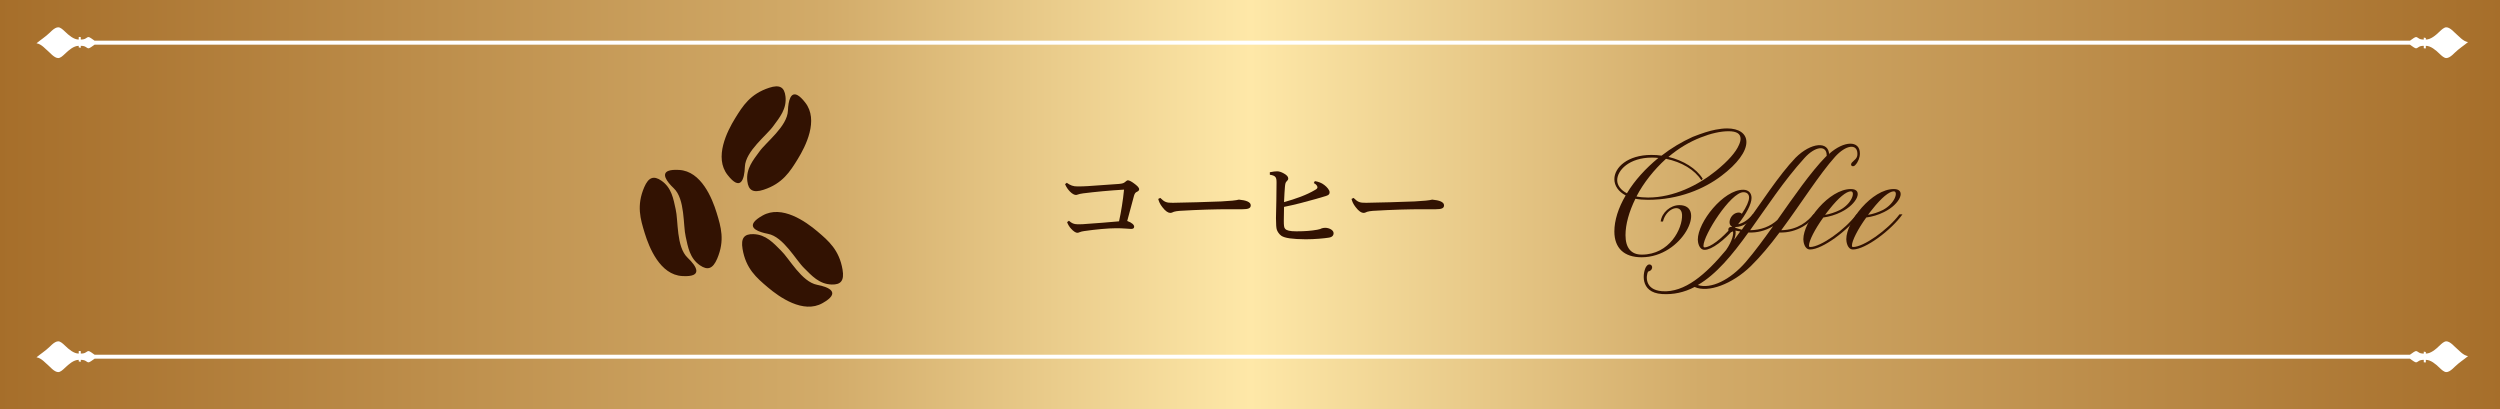 <?xml version="1.0" encoding="UTF-8"?><svg id="_レイヤー_2" xmlns="http://www.w3.org/2000/svg" xmlns:xlink="http://www.w3.org/1999/xlink" viewBox="0 0 1100 180"><rect x="0" y="0" width="1100" height="180" fill="#333333" stroke="none"/><defs><style>.cls-1,.cls-2,.cls-3,.cls-4,.cls-5{stroke-width:0px;}.cls-1,.cls-3,.cls-4{fill-rule:evenodd;}.cls-1,.cls-5{fill:#321202;}.cls-2{fill:url(#_名称未設定グラデーション_4);}.cls-3{fill:#fff;}.cls-6{isolation:isolate;}.cls-4{fill:#000;}</style><linearGradient id="_名称未設定グラデーション_4" x1="-55.263" y1="913.908" x2="-53.429" y2="913.908" gradientTransform="translate(33157.559 108936.489) scale(600 -119.1)" gradientUnits="userSpaceOnUse"><stop offset="0" stop-color="#a66e2a"/><stop offset=".33" stop-color="#d2ab69"/><stop offset=".5" stop-color="#fee8a8"/><stop offset=".68" stop-color="#d2ab69"/><stop offset="1" stop-color="#a66e2a"/></linearGradient></defs><g id="_レイヤー_1-2"><path class="cls-4" d="M9.055,30.45h1081.89v119.1H9.055V30.45Z"/><path class="cls-2" d="M0,0h1100v180H0V0Z"/><g class="cls-6"><g class="cls-6"><path class="cls-5" d="M470.326,97.132c1.3,1.15,2.15,1.5,3.75,1.55,1.45.05,2.9-.05,4.5-.2,3.9-.25,8.801-.649,13.801-1.1.9-4.051,1.75-9.301,2.2-13.951-6.7.4-12.4.95-18.051,1.65-1.2.149-1.8.35-2.4.55-.4.15-.6.15-.75.15-.55,0-1.55-.4-2.65-1.551-.75-.8-1.5-1.75-2.101-3.2l.75-.6c1.65,1.15,2.75,1.601,4.8,1.601,1.55,0,3.05-.051,4.6-.15,4.5-.3,8.951-.601,13.551-.95,1.55-.15,2.15-.35,2.7-.85.55-.5.95-.75,1.25-.75.55,0,1.6.55,2.6,1.3,1.45,1.05,2.35,1.9,2.35,2.65,0,.5-.4.85-.95,1.1-.7.3-1,.75-1.3,1.7-.85,3.15-1.95,7.2-3,11.15,2.15.75,3.05,1.75,3.05,2.5,0,.7-.45,1-1.35,1-.8,0-3.85-.35-6.75-.3-3.2,0-8.901.5-13.951,1.25-.65.101-1.4.25-1.85.45-.4.2-.75.3-1.15.3-.55,0-1.6-.55-2.7-1.8-.75-.8-1.4-1.85-1.75-2.9l.8-.6Z"/><path class="cls-5" d="M510.525,87.081c1.85,1.8,2.65,2.2,5.55,2.15,7.451-.101,13.901-.351,21.251-.601,3.95-.199,6.55-.45,7.8-.8,1.6.15,2.851.4,3.75.8.85.4,1.45.9,1.45,1.7,0,1.25-.9,1.75-3.9,1.75h-5.45c-5.4-.05-13.851.2-22.001.7-.9.05-1.95.25-2.45.4-.45.149-.95.5-1.6.5-.9,0-2.1-.7-3.5-2.551-1.05-1.35-1.5-2.399-1.8-3.6l.9-.45Z"/><path class="cls-5" d="M558.726,75.781c1.45-.3,2.55-.4,3.2-.4.75,0,1.8.251,3,.95,1.25.7,1.9,1.4,1.9,2.2,0,.5-.25.851-.7,1.25-.5.45-.65,1.2-.75,2.351-.15,1.6-.25,3.55-.4,6.801,5.15-1.45,9.9-3.101,13.801-5.451.65-.35.9-.75.9-1.05,0-.45-.35-1.25-1.6-1.9l.45-.85c1.5.25,2.95.75,4.15,1.7,1.2.9,2.35,2.25,2.35,3.2,0,.9-.399,1.25-1.6,1.65-1.6.449-2.95.899-4.4,1.3-4.2,1.2-9.301,2.55-14.051,3.5-.05,2.851-.1,4.801-.1,6.101,0,2.15.1,3.05.6,3.55.6.7,1.95,1.101,4.9,1.101,4,0,6.65-.25,9.201-.7,1.2-.2,1.55-.4,1.95-.601.45-.149.95-.25,1.55-.25,1.75,0,3.7,1.001,3.7,2.351,0,1-.601,1.8-2.25,2-1.85.3-6.15.7-10.0.7-5.85-.05-9.201-.5-10.75-1.55-.95-.65-1.75-1.9-2-2.751-.2-.6-.35-2.149-.35-5.05.1-4.95.25-10.001.25-15.651,0-2.25-.35-3-2.95-3.399v-1.101Z"/><path class="cls-5" d="M595.575,87.081c1.85,1.8,2.65,2.2,5.551,2.15,7.45-.101,13.9-.351,21.251-.601,3.95-.199,6.55-.45,7.8-.8,1.601.15,2.852.4,3.751.8.851.4,1.45.9,1.45,1.7,0,1.25-.9,1.75-3.9,1.75h-5.45c-5.4-.05-13.851.2-22.001.7-.9.05-1.951.25-2.451.4-.449.149-.949.5-1.6.5-.9,0-2.1-.7-3.5-2.551-1.051-1.35-1.5-2.399-1.801-3.6l.9-.45Z"/></g></g><path class="cls-3" d="M1079.097,24.151c-.974.856-1.885,1.398-2.733,1.398-.942,0-1.996-.966-2.864-1.794-1.846-1.798-3.992-3.591-6.139-3.591v1.104c-.08.005-.157.029-.236.038-.221-.033-.443-.063-.669-.063v-1.079c-.942,0-1.694.137-2.26.552-.414.276-.79.552-1.168.552-.392,0-1.534-.763-2.652-1.61H41.62c-1.116.844-2.258,1.608-2.65,1.608-.377,0-.754-.274-1.168-.552-.565-.414-1.317-.551-2.26-.551v.866c-.297-.088-.598-.147-.904-.176v-.69c-2.147,0-4.294,1.795-6.14,3.59-.867.83-1.921,1.796-2.863,1.796-.848,0-1.759-.544-2.733-1.4-.325-.285-.656-.604-.997-.95-1.949-1.667-3.645-3.843-5.849-4.153,1.865-1.555,3.9-2.799,5.849-4.685.341-.345.672-.664.997-.949.974-.856,1.885-1.399,2.733-1.399.942,0,1.996.966,2.863,1.795,1.846,1.798,3.993,3.591,6.14,3.591v-1.104c.079-.005.156-.029.235-.039.221.034.444.064.669.064v1.079c.943,0,1.695-.137,2.26-.552.414-.277.791-.552,1.168-.552.393,0,1.535.763,2.652,1.61h1018.756c1.117-.845,2.258-1.608,2.65-1.608.378,0,.754.273,1.168.552.566.414,1.318.551,2.26.551v-.867c.297.089.599.148.905.177v.69c2.147,0,4.293-1.795,6.139-3.59.868-.831,1.922-1.797,2.864-1.797.848,0,1.759.544,2.733,1.4.325.286.656.604.996.951,1.949,1.667,3.645,3.843,5.85,4.153-1.866,1.555-3.901,2.799-5.85,4.684-.34.346-.671.664-.996.95ZM22.902,151.582c.974-.855,1.885-1.398,2.733-1.398.942,0,1.996.966,2.863,1.794,1.846,1.798,3.993,3.591,6.14,3.591v-1.104c.079-.004.156-.029.235-.038.221.034.444.063.669.063v1.079c.943,0,1.695-.136,2.26-.551.414-.277.791-.553,1.168-.553.393,0,1.535.764,2.652,1.61h1018.756c1.117-.844,2.258-1.607,2.65-1.607.378,0,.754.273,1.168.551.566.415,1.318.551,2.26.551v-.866c.297.089.599.147.905.176v.69c2.147,0,4.293-1.795,6.139-3.59.868-.83,1.922-1.796,2.864-1.796.848,0,1.759.544,2.733,1.4.325.285.656.604.996.95,1.949,1.667,3.645,3.843,5.85,4.153-1.866,1.555-3.901,2.799-5.85,4.685-.34.345-.671.664-.996.949-.974.856-1.885,1.399-2.733,1.399-.942,0-1.996-.966-2.864-1.794-1.846-1.799-3.992-3.592-6.139-3.592v1.104c-.08.005-.157.029-.236.039-.221-.034-.443-.064-.669-.064v-1.079c-.942,0-1.694.137-2.26.552-.414.277-.79.552-1.168.552-.392,0-1.534-.763-2.651-1.61H41.62c-1.117.845-2.258,1.608-2.65,1.608-.377,0-.754-.273-1.168-.551-.565-.415-1.317-.552-2.26-.552v.867c-.297-.089-.598-.147-.904-.176v-.691c-2.147,0-4.294,1.796-6.14,3.59-.867.831-1.921,1.797-2.863,1.797-.848,0-1.759-.544-2.733-1.4-.325-.285-.656-.604-.997-.95-1.949-1.668-3.645-3.843-5.849-4.154,1.865-1.554,3.9-2.799,5.849-4.684.341-.345.672-.664.997-.95Z"/><g class="cls-6"><g class="cls-6"><path class="cls-5" d="M768.419,62.492c0,4.199-3.966,9.566-10.966,14.854-7.543,5.756-18.82,10.577-32.354,10.577-2.1,0-3.889-.155-5.522-.467-2.8,5.678-4.355,11.277-4.355,16.021,0,5.601,2.489,8.556,7.154,8.556,12.289,0,17.966-11.511,17.733-17.499-.233-5.289-7.078-2.956-8.399,2.955h-1.011c.467-3.967,4.277-7.233,8.244-7.233,12.133,0,1.399,22.943-16.644,22.943-7.7,0-11.978-4.044-11.978-11.354,0-4.822,1.711-10.344,4.978-15.866-3.188-1.633-4.978-4.277-4.978-7.155,0-5.133,5.833-10.654,16.255-10.654,1.634,0,3.034.077,4.512.311,4.199-3.267,8.866-6.066,13.688-8.245,3.966-1.555,7.232-2.644,10.11-3.188,1.711-.311,3.422-.544,5.055-.544,5.211,0,8.477,2.256,8.477,5.989ZM715.845,85.046c3.345-5.6,8.244-10.966,13.844-15.555-.855-.077-1.866-.155-2.8-.155-10.032,0-15.321,5.6-15.321,9.955,0,2.256,1.556,4.355,4.277,5.755ZM765.153,63.737c.467-1.012.7-1.944.7-2.645,0-2.256-1.711-3.345-5.288-3.345-3.5,0-7.7.933-12.211,2.722-4.978,1.944-9.722,4.744-14.232,8.556,6.688,1.633,12.288,5.133,15.088,9.644l-.622.622c-2.955-4.589-8.633-8.011-15.555-9.41-5.289,4.821-9.878,10.577-12.988,16.565,1.556.312,3.267.467,5.132.467,11.2,0,22.088-5.444,29.865-11.744,5.289-4.277,8.789-8.244,10.111-11.433v.001Z"/><path class="cls-5" d="M772.545,94.3c-2.878,3.733-5.6,5.444-8.866,5.6-4.978,5.911-10.577,10.032-13.61,10.032-2.566,0-3.033-3.421-3.033-4.51,0-7.7,11.276-21.933,19.987-21.933,2.255,0,3.655,1.399,3.655,3.577,0,2.723-2.256,7-5.911,11.589,2.178-.389,4.355-1.866,6.455-4.355h1.323ZM749.992,108.845c2.565,0,7.388-3.656,12.132-9.1-2.489-1.167-.545-6.223,2.955-6.223.545,0,1.012.233,1.322.545,2.1-3.111,3.188-5.6,3.188-7.155,0-1.479-.933-2.334-2.488-2.334-5.6,0-17.577,18.821-17.577,23.565,0,.467.155.7.467.7l.001.001Z"/><path class="cls-5" d="M816.408,72.524c-.933,1.245-2.644.467-1.633-.933,1.089-1.245,2.566-1.789,2.488-3.967-.077-4.511-4.978-3.967-9.799,1.322-6.922,7.699-15.011,20.61-23.722,32.354,7.389-.155,11.744-3.966,14.155-6.999h1.322c-2.566,3.733-8.322,8.244-16.255,8.011-4.044,5.444-8.322,10.576-12.6,14.776-8.166,7.933-18.821,11.899-24.732,9.177-4.588,2.411-9.332,3.422-14.31,3.111-10.188-.622-8.4-9.955-7-12.055,1.322-2.101,3.422-.39,2.333,1.244-.467.777-1.711.934-1.556,1.011-.777,1.634-1.711,7.934,6.223,8.556,9.955.699,19.21-7.389,28.153-18.122,2.956-4.277,3.345-7.311,3.033-8.244-.233.156-.466.312-.777.312-1.789,0-1.633-2.256,0-2.256.855,0,3.267.934,4.666,1.245,8.322-11.511,16.255-23.955,23.644-31.654,6.767-6.767,14.777-7.544,14.777-1.167v-.544c6.533-5.833,13.532-6.066,13.532-.155,0,1.789-.777,3.733-1.944,4.978ZM768.188,115.222c3.889-4.511,7.855-9.954,11.978-15.709-3.345,2.021-7,2.955-10.888,2.8-7.077,9.876-14.155,18.432-22.243,23.098,5.755,1.866,14.232-2.178,21.154-10.188h-.001ZM763.6,101.456c.233,1.011,0,2.411-.544,4.044.934-1.244,1.789-2.411,2.645-3.655-.7-.078-1.479-.312-2.101-.389ZM803.731,68.325c0-4.589-5.056-4.044-9.8,1.244-9.1,10.033-16.565,21.544-23.876,31.731,4.744-.077,8.866-1.633,11.977-4.511,7.233-10.266,14.544-20.921,21.466-27.998.078,0,.155-.078.233-.156v-.311Z"/><path class="cls-5" d="M818.2,94.3c-4.978,7-16.333,15.477-21.776,15.477-2.488,0-2.955-3.422-2.955-4.511,0-7.854,11.354-22.088,20.92-22.088,5.601,0,2.957,6.533-4.277,10.111-2.411,1.243-5.366,2.1-7.855,2.411-3.732,5.133-6.299,10.267-6.299,12.289,0,.543.155.699.466.699,4.666,0,15.243-7.467,20.454-14.389h1.323ZM804.901,92.122c-.7.777-1.244,1.634-1.866,2.411,2.1-.312,4.588-1.167,6.61-2.178,5.366-2.878,6.766-8.166,4.743-8.166-2.021,0-5.443,2.8-9.487,7.933Z"/><path class="cls-5" d="M837.099,94.3c-4.978,7-16.332,15.477-21.775,15.477-2.489,0-2.956-3.422-2.956-4.511,0-7.854,11.354-22.088,20.921-22.088,5.6,0,2.956,6.533-4.277,10.111-2.411,1.243-5.367,2.1-7.855,2.411-3.733,5.133-6.3,10.267-6.3,12.289,0,.543.155.699.467.699,4.666,0,15.243-7.467,20.454-14.389h1.322ZM823.801,92.122c-.7.777-1.245,1.634-1.867,2.411,2.1-.312,4.589-1.167,6.611-2.178,5.365-2.878,6.766-8.166,4.743-8.166s-5.443,2.8-9.487,7.933Z"/></g></g><path class="cls-1" d="M365.931,125.19c-5.515-.167-8.822-3.958-12.071-7.184-3.668-3.503-9.126-13.82-15.935-15.113-4.295-.815-8.237-2.462-6.055-5.27.639-.823,1.804-1.746,3.638-2.776,8.523-4.873,19.109,2.711,24.098,6.93,4.99,4.221,9.652,8.21,11.119,16.864.826,4.878-.778,6.671-4.793,6.548ZM336.017,83.482c-4.698,1.546-6.71.229-7.191-3.76-.659-5.479,2.596-9.315,5.299-13.01,2.914-4.151,12.299-11.09,12.56-18.014.164-4.37,1.204-8.514,4.307-6.775.909.508,1.994,1.523,3.287,3.182,6.091,7.699.176,19.3-3.251,24.863-3.427,5.566-6.674,10.771-15.012,13.514ZM327.746,73.409c-.212,5.648-1.888,10.921-7.594,3.591-6.091-7.697-.175-19.298,3.251-24.863,3.427-5.566,6.674-10.769,15.012-13.513,2.349-.774,4.028-.832,5.179-.196,1.15.635,1.773,1.96,2.012,3.955.661,5.479-2.594,9.317-5.297,13.01-2.916,4.153-12.301,11.09-12.562,18.016ZM307.991,116.742c-4.55-3.121-5.285-8.096-6.277-12.568-1.195-4.93-.214-16.56-5.245-21.326-3.173-3.008-5.6-6.523-2.246-7.708.983-.347,2.461-.493,4.561-.369,9.803.504,14.614,12.605,16.533,18.851,1.919,6.248,3.686,12.123.245,20.198-1.94,4.55-4.257,5.193-7.571,2.921ZM302.537,113.387c4.102,3.888,6.957,8.627-2.315,8.077-9.803-.504-14.614-12.605-16.533-18.853-1.919-6.246-3.686-12.121-.245-20.196.97-2.275,2.034-3.575,3.271-4.019,1.235-.446,2.644-.038,4.3,1.098,4.55,3.121,5.285,8.096,6.277,12.568,1.195,4.928.214,16.56,5.245,21.326ZM331.523,103.017c5.515.167,8.822,3.958,12.071,7.184,3.67,3.503,9.128,13.82,15.935,15.113,5.555,1.055,10.516,3.499,2.417,8.046-8.523,4.873-19.109-2.709-24.098-6.93s-9.652-8.208-11.117-16.862c-.414-2.439-.22-4.108.58-5.15.799-1.042,2.205-1.462,4.212-1.4Z"/></g></svg>